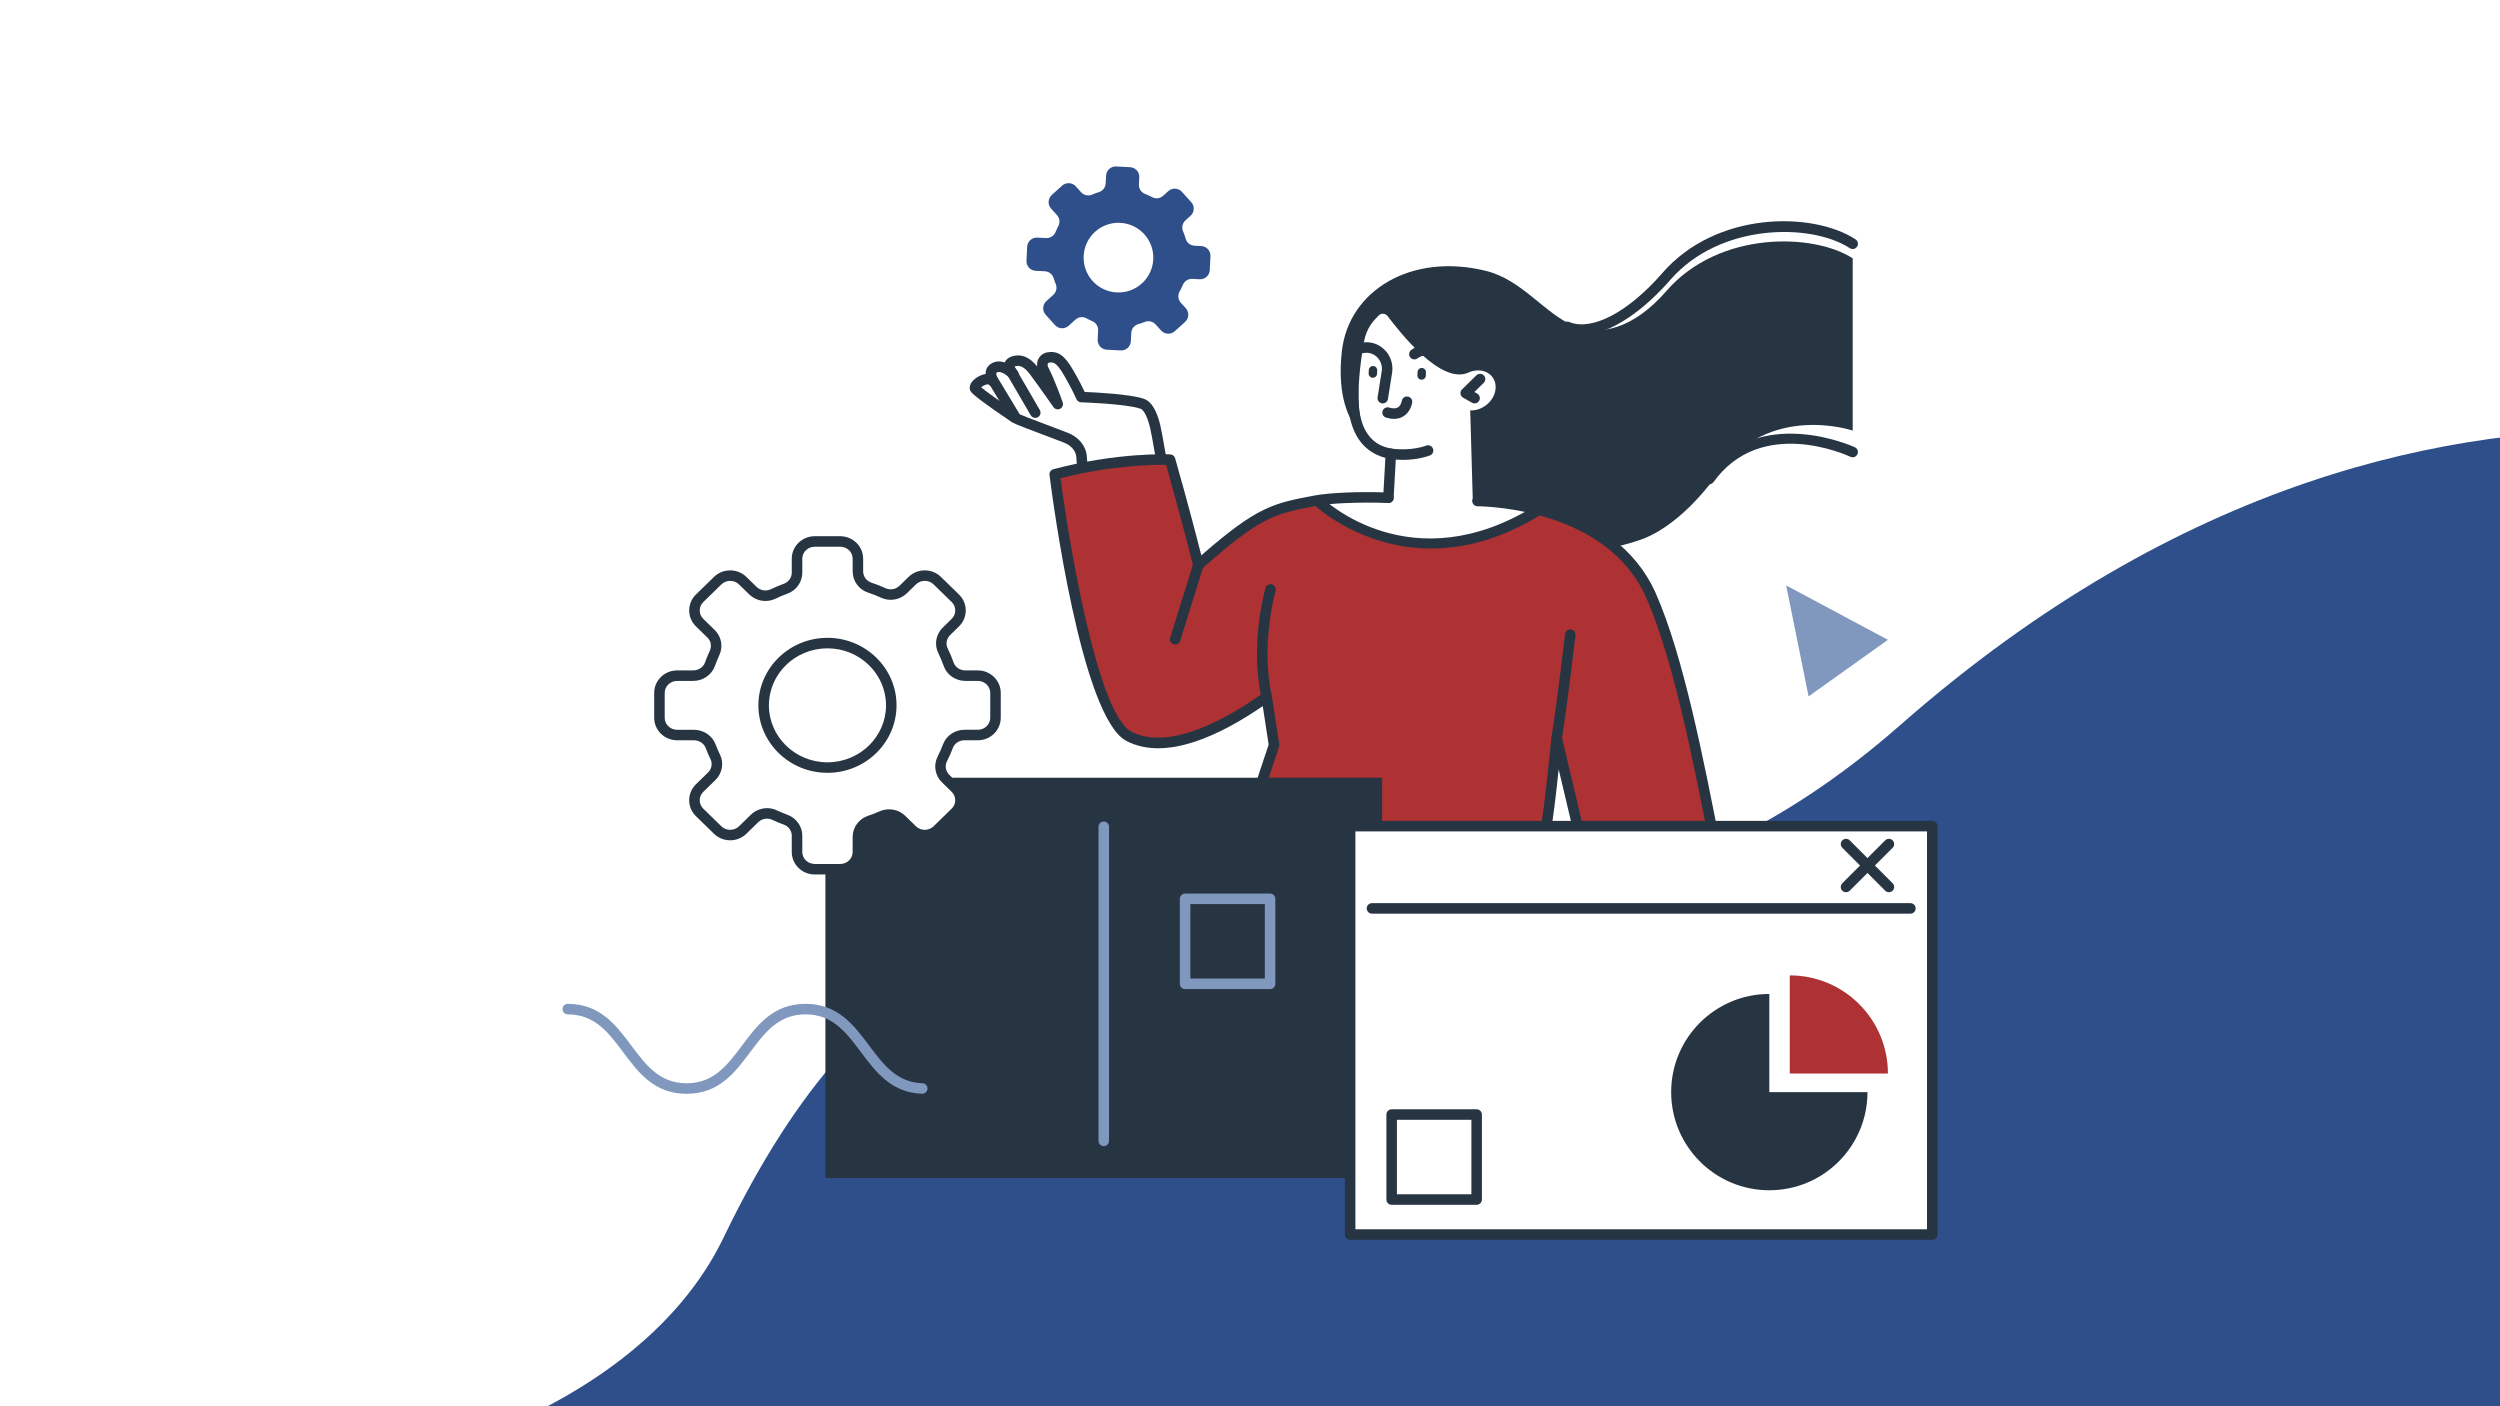 <?xml version="1.0" encoding="UTF-8"?>
<svg xmlns="http://www.w3.org/2000/svg" xmlns:xlink="http://www.w3.org/1999/xlink" id="Layer_1" data-name="Layer 1" viewBox="0 0 1920 1080">
  <rect x="0" y="0" width="1920" height="1080" fill="#808080" stroke="none"/>
  <defs>
    <style>
      .cls-1 {
        fill: #2f4f8b;
      }

      .cls-1, .cls-2, .cls-3, .cls-4, .cls-5, .cls-6 {
        stroke-width: 0px;
      }

      .cls-7 {
        clip-path: url(#clippath);
      }

      .cls-2 {
        fill: none;
      }

      .cls-8 {
        clip-path: url(#clippath-1);
      }

      .cls-3 {
        fill: #8098bd;
      }

      .cls-4 {
        fill: #273543;
      }

      .cls-5 {
        fill: #ae3233;
      }

      .cls-6 {
        fill: #fff;
      }
    </style>
    <clipPath id="clippath">
      <rect class="cls-2" x="2151" y="-24.1" width="1961.78" height="1116.61"></rect>
    </clipPath>
    <clipPath id="clippath-1">
      <rect class="cls-2" x="-17.46" y="-24.1" width="1961.78" height="1116.61"></rect>
    </clipPath>
  </defs>
  <g class="cls-7">
    <path class="cls-6" d="M4460.78,388.04s-401.92-209.77-832.9,168.79c-370.79,325.7-676.08-79.59-903.71,393.64-137.57,286-902.25,278.09-928.01-128.77V-132.75s2664.63,0,2664.63,0V388.04Z"></path>
  </g>
  <g class="cls-8">
    <rect class="cls-1" x="543.64" y="-326.17" width="781.26" height="2056.09" transform="translate(232.39 1636.15) rotate(-90)"></rect>
    <path class="cls-6" d="M2292.31,388.04s-401.92-209.77-832.9,168.79c-370.79,325.7-676.08-79.59-903.71,393.64-137.57,286-902.25,278.09-928.01-128.77V-132.75s2664.63,0,2664.63,0V388.04Z"></path>
  </g>
  <g>
    <g>
      <path class="cls-4" d="M1422.86,330.69s-64.09-21.81-103.04,32.39c-19.38,26.98-40.93,44.73-59.56,51.34-35.55,12.62-105.98,22.06-153.06-32.42-16.18-18.72-17.36-36.94-17.36-36.94-37.42,6.9-65.77-18.21-59.26-75.57,5.25-46.24,53.16-75.74,110.86-61.4,27.5,6.84,44.84,32.75,67.06,42.01,20.77,8.66,46.44,1.97,71.27-26.59,40.64-46.75,113.48-44.45,143.1-25.09v132.25Z"></path>
      <path class="cls-4" d="M1214.91,257.21c-4.42,0-8.69-.78-12.76-2.47-2.06-.86-3.04-3.22-2.17-5.28.86-2.06,3.24-3.03,5.27-2.17,17.29,7.2,45.32-7.57,71.46-37.64,41.55-47.8,115.64-47.22,148.36-25.82,1.87,1.22,2.38,3.72,1.16,5.59-1.23,1.87-3.73,2.38-5.59,1.17-29.6-19.36-99.69-19.53-137.85,24.36-18.95,21.8-45.22,42.26-67.89,42.26Z"></path>
      <path class="cls-4" d="M1312.75,371.87c-.82,0-1.64-.25-2.36-.76-1.8-1.3-2.22-3.82-.92-5.63,40.44-56.27,114.36-22.32,115.1-21.97,2.02.95,2.88,3.35,1.93,5.37-.96,2.01-3.35,2.89-5.37,1.94-2.78-1.31-68.61-31.42-105.11,19.38-.79,1.1-2.03,1.68-3.28,1.68Z"></path>
    </g>
    <path class="cls-6" d="M1015.29,388.69c5.95-1.53,12.36-2.74,19.92-4.16,7.17-1.35,18.19-2.1,31.09-2.27l1.89-33.74c-8.72-1.7-13.19-6.81-14.02-7.51-12.53-10.51-13.28-41.14-6.64-78.45,1.91-10.71,7.29-16.29,11.3-20.29,1.94-1.93,5.13-1.72,6.79.44,9.25,11.99,41.17,53.65,62.58,43.22,6.64-2.82,13.99-1.56,17.91,3.57,4.8,6.29,2.62,16.01-4.87,21.72-3.74,2.85-8.09,4.16-12.12,3.97l2.02,70.38c2.57.29,5.11.61,7.6.94,8.28,1.11,25.32-.83,42.75,5.16-17.48,9.88-47.96,30.21-85.94,27.5-41.21-2.94-69.13-20.81-81.2-30.24.3-.06.61-.14.92-.24Z"></path>
    <path class="cls-6" d="M808.59,273.63c9.25,1.72,19.42,28.37,24.07,30.25,4.65,1.88,38.12-.12,46.97,6.87,8.85,6.99,12.75,42.03,12.75,42.03l-62.45,8.19s.85-13.34-3.28-19.22c-4.13-5.89-48.24-21.03-48.24-21.03,0,0-30.61-17.04-29.4-24.02,1.2-6.98,11.71-7.16,11.71-7.16,0,0-2.86-6.81,2.34-8.72,5.2-1.91,10.8,1.82,10.8,1.82,0,0,.91-6.9,8.33-6.9s17.95,10.41,17.95,10.41c0,0-1.82-14.44,8.46-12.53Z"></path>
    <path class="cls-4" d="M795.08,320.94c-1.43,0-2.82-.77-3.55-2.12-.99-1.85-14.47-24.89-19.57-33.61-1.13-1.92-.48-4.4,1.44-5.52,1.93-1.12,4.39-.48,5.53,1.44.75,1.29,18.44,31.5,19.71,33.86,1.06,1.96.32,4.41-1.64,5.47-.61.33-1.26.48-1.91.48Z"></path>
    <path class="cls-4" d="M835.87,432.04c-.97,0-1.92-.35-2.66-1-.81-.71-1.3-1.72-1.37-2.79-.03-.58-3.54-58.37-5.24-77.46-.41-4.55-3.98-8.69-9.33-10.81-5.25-2.08-11.61-4.46-17.7-6.75-19.09-7.16-22.43-8.56-23.86-10.01-18.39-12.41-28.76-20.19-30.22-22.61-1.43-2.38-1.2-6.25,3.71-10,2.23-1.71,5.02-3,7.78-3.37-.08-2.97.91-5.76,4.08-7.86,3.32-2.19,7.01-2.19,10.54-1.01.74-1.75,2.39-3.72,6.01-4.8,6.78-2,13.13.64,18.93,7.87-.32-2.48.27-4.43.97-5.8,1.66-3.22,4.73-4.75,6.87-5.08,8.15-1.27,13.17,2.21,19.87,13.78,4.55,7.85,7.39,13.65,8.8,16.68,8.41.34,35.11,1.67,45.54,5.29,5.5,1.9,9.57,8.41,12.45,19.89.76,3.05,2.29,11.73,4.22,22.71,3.65,20.75,9.18,52.11,12.64,62.17.36,1.05.28,2.21-.25,3.19-.52.98-1.42,1.71-2.49,2.01-21.5,5.98-39.47,10.52-56.55,14.28-3.72.82-11.57,1.41-12.45,1.47-.1,0-.19.01-.29.01ZM753.54,297.48c3.91,3.26,16.17,11.99,27.31,19.56,1.9,1.25,12.8,5.34,21.56,8.63,6.14,2.3,12.54,4.71,17.84,6.8,8.19,3.25,13.71,9.99,14.39,17.59,1.45,16.2,4.17,59.91,5.01,73.56,2.61-.25,5.6-.6,7.22-.95,15.89-3.5,32.54-7.68,52.16-13.08-3.57-13.03-8.22-39.41-11.71-59.26-1.83-10.41-3.42-19.41-4.12-22.18-2.98-11.91-6.31-13.91-7.25-14.24-11.05-3.83-45.33-4.93-45.68-4.94-1.58-.05-2.98-1.01-3.6-2.47-.02-.07-2.96-6.99-9.41-18.13-6.21-10.71-8.62-10.32-11.65-9.85-.14.04-.71.33-.95.85-.3.64-.1,1.71.55,3.01,5.66,11.25,10.73,26.05,10.95,26.67.65,1.91-.21,4-2.01,4.91-1.78.9-3.98.35-5.13-1.31-.1-.14-10.04-14.53-18.11-25.31-5.7-7.61-9.53-6.47-11.01-6.04-.79.23-1.03.45-1.03.45.22.09,1.16,1.69,2.39,2.95,1.55,1.6,1.51,4.14-.08,5.7-1.6,1.56-4.14,1.53-5.7-.06-2.1-2.15-7.3-6-9.97-4.25-.42.32-.79,1.34.58,5.19.64,1.79-.06,3.79-1.68,4.79-1.61.99-3.72.73-5.04-.65-.3-.31-1.01-.25-1.42-.19-1.71.27-3.41,1.35-4.41,2.23Z"></path>
    <path class="cls-4" d="M779.13,323.36c-1.36,0-2.7-.7-3.45-1.95l-18.36-30.44c-1.16-1.91-.54-4.39,1.37-5.54,1.88-1.14,4.39-.55,5.53,1.37l18.36,30.44c1.16,1.91.54,4.39-1.37,5.54-.65.39-1.36.58-2.08.58Z"></path>
    <path class="cls-5" d="M898.6,353c13.81,48.61,21.7,80.94,21.7,80.94,46.02-40.94,57.11-43.25,89.99-49.42,0,0,17.48,30.82,88.03,32.88,63.12,1.84,80.09-24.43,80.09-24.43,26.41,7.7,67.15,17.52,86.28,57.4,23.59,49.17,37.76,107.35,45.81,151.16,6.02,32.8,13.96,109.25,13.96,109.25,0,0-76.45,1.17-98.87-16.99l-9.87-41.66-20.17-85.15c-2.01,13.96-11.22,84.27-11.22,84.27-4.06,25.9-8.77,44.78-8.77,44.78-75.91,40.12-234.25,3.6-239.62,3.96l42.51-127.79-5.66-36.97c-30.53,21.88-77.47,49.66-105.81,30.27-19.29-13.2-28.13-31.61-56.99-201.23l88.6-11.27Z"></path>
    <path class="cls-4" d="M935.95,704.04c-.42,0-.85-.07-1.27-.21-2.12-.7-3.26-2.99-2.56-5.1l42.2-126.87-4.52-29.58c-31.87,21.92-74.12,42.66-104.66,26.81-34.58-17.94-56.72-185.29-59.13-204.31-.25-2,1.01-3.89,2.96-4.41,49.27-13.12,88.19-11.48,89.82-11.4,1.73.08,3.22,1.26,3.7,2.93,10.13,35.66,17.14,62.81,20.12,74.62,43.1-37.73,55.55-40.07,86.93-45.96,11.86-2.22,34.15-3.14,56.9-2.34,2.23.08,3.97,1.95,3.89,4.18-.08,2.22-1.65,3.97-4.18,3.89-21.81-.77-43.97.11-55.11,2.2-31.83,5.97-42.55,7.99-88.05,48.46-1.06.94-2.53,1.26-3.89.84-1.35-.42-2.38-1.52-2.72-2.9-.08-.32-7.72-31.54-20.84-77.93-9.76-.1-42.09.39-81.07,10.31,6.95,52.95,28.87,181.4,54.39,194.64,30.17,15.64,76.6-12.06,101.6-29.97,1.13-.82,2.63-.98,3.92-.44,1.29.55,2.21,1.72,2.43,3.11l5.66,36.97c.09.63.04,1.28-.16,1.88l-42.51,127.79c-.56,1.69-2.14,2.76-3.83,2.76Z"></path>
    <path class="cls-4" d="M1230.24,717.46c-1.86,0-3.49-1.27-3.92-3.11l-29.25-123.48c-2.38,22.78-5.89,53.44-10.07,65.63-.72,2.11-2.98,3.23-5.13,2.51-2.1-.72-3.23-3.02-2.5-5.13,4.49-13.1,8.49-52.21,10.64-73.23.69-6.78,1.23-11.95,1.56-14.25.27-1.92,1.87-3.37,3.81-3.46,2-.09,3.66,1.21,4.11,3.1l33.9,143.1,90.35-6.49c-3.29-15.56-6.71-33.05-10.3-51.47-12.66-64.86-28.41-145.58-49.29-192.47-29.75-66.78-119.36-69.77-129.48-69.89-2.23-.03-4.02-1.86-3.99-4.08.03-2.21,1.83-3.99,4.04-3.99,10.7.13,105.01,3.31,136.8,74.68,21.26,47.73,37.11,128.95,49.85,194.21,3.94,20.2,7.66,39.27,11.23,55.86.25,1.14-.02,2.34-.72,3.27-.7.94-1.77,1.52-2.94,1.6l-98.39,7.07c-.1,0-.2.01-.29.01Z"></path>
    <path class="cls-4" d="M1077.29,353.18c-2.99,0-6.23-.19-9.66-.67-2.2-.31-3.75-2.34-3.45-4.55.31-2.21,2.31-3.75,4.56-3.44,15.32,2.12,26.39-2.22,26.51-2.26,2.07-.83,4.41.17,5.25,2.23.83,2.06-.15,4.41-2.21,5.25-.42.17-8.63,3.45-21,3.45Z"></path>
    <path class="cls-4" d="M1105.59,277.44c-1.02,0-2.04-.38-2.82-1.15-.67-.64-6.96-6.28-14.15-1.05-1.8,1.31-4.32.92-5.63-.89-1.32-1.8-.92-4.33.89-5.64,10.28-7.48,20.55-2.09,24.54,1.81,1.6,1.56,1.63,4.11.07,5.71-.79.81-1.84,1.22-2.89,1.22Z"></path>
    <path class="cls-4" d="M1070.62,321.7c-1.91,0-3.96-.33-6.14-1-2.13-.65-3.32-2.91-2.67-5.04.66-2.13,2.91-3.33,5.04-2.67,2.91.89,5.19.85,6.78-.14,2.39-1.5,2.95-4.88,2.95-4.91.35-2.19,2.35-3.71,4.58-3.39,2.19.32,3.72,2.33,3.41,4.53-.1.72-1.13,7.08-6.58,10.56-2.17,1.38-4.63,2.07-7.38,2.07Z"></path>
    <path class="cls-4" d="M902.53,494.99c-.39,0-.8-.06-1.2-.18-2.13-.66-3.31-2.93-2.65-5.05l18.52-59.43c.66-2.12,2.9-3.32,5.06-2.65,2.13.66,3.31,2.93,2.65,5.05l-18.52,59.42c-.54,1.73-2.13,2.84-3.85,2.84Z"></path>
    <path class="cls-4" d="M972.8,539.28c-1.86,0-3.52-1.28-3.94-3.16-9.2-41.46,2.55-82.8,3.05-84.54.62-2.14,2.85-3.37,5-2.75,2.13.62,3.37,2.86,2.75,5-.12.41-11.67,41.15-2.93,80.54.49,2.18-.89,4.33-3.07,4.81-.29.06-.59.1-.87.1Z"></path>
    <path class="cls-4" d="M1099.21,421.26c-54.6,0-89.53-33.1-90.03-33.58-1.6-1.55-1.63-4.1-.08-5.7,1.56-1.6,4.11-1.64,5.71-.09,2.79,2.7,69.51,65.54,164.56,6.35,1.87-1.17,4.38-.61,5.56,1.29,1.18,1.89.6,4.38-1.29,5.56-31.23,19.45-59.83,26.17-84.43,26.17Z"></path>
    <path class="cls-4" d="M1066.29,386.29c-2.45-.13-4.15-2.04-4.03-4.26l1.71-30.35c-20.04-5.49-29.75-23.06-28.88-52.29.06-2.19,1.86-3.91,4.03-3.91,2.35.07,4.1,1.93,4.03,4.16-1.19,39.66,18.42,43.49,25.8,44.93,1.98.39,3.37,2.17,3.26,4.19l-1.9,33.74c-.12,2.15-1.9,3.81-4.03,3.81Z"></path>
    <path class="cls-4" d="M1195.56,571.02c-.21,0-.41-.02-.62-.05-2.2-.34-3.72-2.4-3.38-4.6,4.98-32.6,10.34-78.96,10.39-79.43.25-2.21,2.3-3.81,4.47-3.55,2.21.25,3.8,2.26,3.55,4.47-.05.47-5.42,46.98-10.42,79.72-.31,2-2.03,3.43-3.99,3.43Z"></path>
    <path class="cls-4" d="M1091.64,291.59c1.78.09,3.31-1.3,3.39-3.08l.12-2.52c.09-1.78-1.3-3.31-3.08-3.39-1.78-.09-3.31,1.3-3.39,3.08l-.12,2.52c-.09,1.78,1.3,3.31,3.08,3.39Z"></path>
    <path class="cls-4" d="M1054.19,290.1c1.78.09,3.31-1.3,3.39-3.08l.12-2.52c.09-1.78-1.3-3.31-3.08-3.39s-3.31,1.3-3.39,3.08l-.12,2.52c-.09,1.78,1.3,3.31,3.08,3.39Z"></path>
    <path class="cls-1" d="M922.61,188.98l-5.26-.27c-3.13-.16-5.86-2.26-6.72-5.27-.58-2.02-1.27-3.99-2.08-5.91-1.21-2.87-.41-6.2,1.9-8.29l3.89-3.51c3.04-2.74,3.28-7.43.54-10.46l-7.17-7.95c-2.74-3.04-7.43-3.28-10.47-.54l-3.99,3.6c-2.3,2.08-5.67,2.53-8.4,1.06-1.8-.96-3.66-1.83-5.58-2.59-2.93-1.16-4.75-4.09-4.59-7.24l.28-5.43c.21-4.09-2.93-7.57-7.02-7.79l-10.69-.55c-4.09-.21-7.57,2.93-7.78,7.02l-.31,5.97c-.16,3.07-2.18,5.75-5.12,6.67-1.82.57-3.6,1.23-5.34,1.98-2.91,1.26-6.29.51-8.42-1.85l-4.08-4.52c-2.74-3.04-7.43-3.28-10.47-.54l-7.95,7.17c-3.04,2.74-3.28,7.43-.54,10.47l4.57,5.06c2.06,2.29,2.42,5.6.99,8.32-.79,1.51-1.5,3.06-2.14,4.65-1.18,2.94-4.16,4.76-7.32,4.59l-6.7-.34c-4.09-.21-7.57,2.93-7.78,7.02l-.55,10.69c-.21,4.09,2.93,7.57,7.02,7.78l7.04.36c3.12.16,5.86,2.21,6.78,5.2.49,1.59,1.05,3.14,1.68,4.67,1.19,2.86.38,6.16-1.92,8.24l-5.31,4.79c-3.04,2.74-3.28,7.43-.54,10.47l7.17,7.95c2.74,3.04,7.43,3.28,10.47.54l5.21-4.7c2.31-2.09,5.7-2.54,8.43-1.05,1.46.8,2.96,1.53,4.5,2.19,2.84,1.22,4.67,4.03,4.51,7.11l-.36,7.04c-.21,4.09,2.93,7.57,7.02,7.79l10.69.55c4.09.21,7.57-2.93,7.78-7.02l.34-6.51c.16-3.16,2.36-5.81,5.41-6.67,1.68-.48,3.32-1.04,4.93-1.67,2.91-1.15,6.23-.44,8.33,1.88l4.25,4.71c2.74,3.04,7.43,3.28,10.47.54l7.95-7.17c3.04-2.74,3.28-7.43.54-10.47l-3.82-4.24c-2.12-2.35-2.53-5.8-.98-8.56.97-1.73,1.85-3.51,2.64-5.35,1.2-2.84,4.09-4.58,7.16-4.42l5.6.29c4.09.21,7.57-2.93,7.78-7.02l.55-10.69c.21-4.09-2.93-7.57-7.02-7.78ZM857.6,224.59c-14.76-.76-26.11-13.34-25.35-28.1.76-14.76,13.34-26.11,28.1-25.35,14.76.76,26.11,13.34,25.35,28.1-.76,14.76-13.34,26.11-28.1,25.35Z"></path>
    <rect class="cls-4" x="633.91" y="597.29" width="427.59" height="307.44"></rect>
    <path class="cls-6" d="M506.44,532.13v19.12c0,7.31,6.08,13.24,13.57,13.24h12.91c5.72,0,10.92,3.41,12.88,8.64,1.04,2.79,2.22,5.51,3.51,8.17,2.44,4.99,1.27,10.96-2.74,14.87l-9.26,9.04c-5.3,5.17-5.3,13.55,0,18.72l13.86,13.52c5.3,5.17,13.89,5.17,19.19,0l9.09-8.86c4.03-3.93,10.18-5.06,15.31-2.65,2.74,1.29,5.56,2.46,8.44,3.5,5.31,1.92,8.91,6.75,8.91,12.28v12.6c0,7.31,6.08,13.24,13.57,13.24h19.6c7.5,0,13.57-5.93,13.57-13.24v-11.65c0-5.66,3.77-10.58,9.26-12.4,3.02-1,5.98-2.15,8.86-3.43,5.22-2.32,11.35-1.36,15.4,2.59l8.22,8.02c5.3,5.17,13.89,5.17,19.19,0l13.86-13.52c5.3-5.17,5.3-13.55,0-18.72l-7.39-7.21c-4.1-4-5.18-10.11-2.59-15.17,1.62-3.17,3.06-6.44,4.31-9.8,1.93-5.17,7.05-8.55,12.69-8.55h10.27c7.5,0,13.57-5.93,13.57-13.24v-19.12c0-7.31-6.08-13.24-13.57-13.24h-9.64c-5.74,0-10.92-3.49-12.78-8.79-1.25-3.55-2.7-7.01-4.35-10.36-2.48-5.02-1.34-11.02,2.7-14.96l6.79-6.62c5.3-5.17,5.3-13.55,0-18.72l-13.86-13.52c-5.3-5.17-13.89-5.17-19.19,0l-6.96,6.79c-4.02,3.92-10.13,5.04-15.26,2.66-3.38-1.56-6.86-2.94-10.44-4.11-5.46-1.8-9.08-6.87-9.08-12.49v-9.72c0-7.31-6.08-13.24-13.57-13.24h-19.6c-7.5,0-13.57,5.93-13.57,13.24v10.68c0,5.49-3.45,10.46-8.73,12.36-3.28,1.18-6.47,2.53-9.57,4.03-5.2,2.52-11.46,1.48-15.57-2.52l-7.88-7.69c-5.3-5.17-13.89-5.17-19.19,0l-13.86,13.52c-5.3,5.17-5.3,13.55,0,18.72l8.83,8.61c3.98,3.89,4.94,9.76,2.6,14.76-1.29,2.76-2.45,5.59-3.48,8.48-1.89,5.35-7.16,8.87-12.96,8.87h-12.28c-7.5,0-13.57,5.93-13.57,13.24ZM586.48,541.69c0-26.4,21.94-47.8,49.01-47.8s49.01,21.4,49.01,47.8-21.94,47.8-49.01,47.8-49.01-21.4-49.01-47.8Z"></path>
    <path class="cls-4" d="M645.29,671.6h-19.61c-9.71,0-17.61-7.75-17.61-17.27v-12.6c0-3.78-2.45-7.11-6.24-8.48-3-1.08-5.93-2.3-8.78-3.65-3.57-1.68-7.89-.92-10.78,1.89l-9.08,8.86c-6.83,6.67-17.97,6.69-24.83,0l-13.87-13.52c-3.35-3.27-5.2-7.62-5.2-12.25s1.85-8.98,5.2-12.25l9.26-9.04c2.81-2.73,3.58-6.84,1.93-10.21-1.35-2.77-2.57-5.62-3.66-8.53-1.34-3.6-5-6.02-9.1-6.02h-12.9c-9.71,0-17.61-7.75-17.61-17.27v-19.12c0-9.52,7.9-17.27,17.61-17.27h12.29c4.18,0,7.85-2.48,9.16-6.17,1.06-3.02,2.28-5.97,3.63-8.86,1.65-3.51.96-7.5-1.77-10.15l-8.83-8.62c-3.35-3.26-5.2-7.62-5.2-12.25s1.85-8.98,5.2-12.25l13.85-13.52c6.87-6.68,18-6.67,24.84,0l7.88,7.69c2.92,2.84,7.32,3.55,10.98,1.78,3.25-1.58,6.61-2.99,9.97-4.2,3.62-1.3,6.05-4.74,6.05-8.56v-10.68c0-9.52,7.9-17.27,17.61-17.27h19.61c9.7,0,17.61,7.75,17.61,17.27v9.72c0,3.93,2.54,7.41,6.31,8.65,3.69,1.22,7.35,2.66,10.87,4.29,3.57,1.65,7.9.89,10.75-1.89l6.97-6.79c6.84-6.67,17.98-6.68,24.83,0l13.87,13.52c3.35,3.27,5.2,7.62,5.2,12.25s-1.85,8.98-5.2,12.25l-6.78,6.62c-2.82,2.74-3.58,6.88-1.9,10.28,1.7,3.44,3.23,7.08,4.54,10.8,1.28,3.65,4.89,6.09,8.97,6.09h9.64c9.71,0,17.61,7.75,17.61,17.27v19.12c0,9.53-7.9,17.27-17.61,17.27h-10.28c-4.01,0-7.58,2.38-8.9,5.92-1.28,3.42-2.79,6.86-4.51,10.22-1.77,3.46-1.04,7.66,1.82,10.44l7.39,7.21c3.35,3.27,5.2,7.62,5.2,12.25s-1.85,8.98-5.2,12.25l-13.85,13.52c-6.87,6.69-18,6.67-24.84,0l-8.23-8.02c-2.8-2.73-7.19-3.46-10.94-1.79-3.01,1.33-6.08,2.53-9.23,3.57-3.89,1.29-6.5,4.74-6.5,8.57v11.65c0,9.53-7.9,17.27-17.61,17.27ZM589.08,620.65c2.52,0,5.05.54,7.41,1.65,2.63,1.24,5.33,2.36,8.09,3.36,6.92,2.5,11.58,8.96,11.58,16.07v12.6c0,5.07,4.28,9.2,9.53,9.2h19.61c5.26,0,9.53-4.13,9.53-9.2v-11.65c0-7.32,4.84-13.84,12.03-16.23,2.91-.96,5.74-2.06,8.5-3.29,6.84-3.04,14.62-1.7,19.86,3.39l8.22,8.02c3.74,3.64,9.82,3.65,13.56,0l13.86-13.52c1.78-1.74,2.76-4.03,2.76-6.47s-.98-4.74-2.75-6.47l-7.4-7.21c-5.4-5.26-6.75-13.26-3.36-19.89,1.57-3.08,2.96-6.23,4.12-9.37,2.5-6.69,9.11-11.18,16.47-11.18h10.28c5.26,0,9.53-4.13,9.53-9.2v-19.12c0-5.07-4.28-9.2-9.53-9.2h-9.64c-7.51,0-14.18-4.62-16.59-11.49-1.2-3.42-2.61-6.75-4.16-9.9-3.24-6.56-1.83-14.45,3.5-19.64l6.78-6.62c1.78-1.74,2.76-4.03,2.76-6.47s-.98-4.74-2.75-6.47l-13.87-13.52c-3.74-3.65-9.83-3.64-13.55,0l-6.97,6.8c-5.24,5.1-13.18,6.49-19.78,3.44-3.24-1.5-6.6-2.82-10.01-3.94-7.09-2.33-11.86-8.89-11.86-16.32v-9.72c0-5.07-4.27-9.2-9.53-9.2h-19.61c-5.26,0-9.53,4.13-9.53,9.2v10.68c0,7.21-4.59,13.71-11.4,16.16-3.09,1.12-6.18,2.42-9.18,3.87-6.73,3.26-14.81,1.94-20.14-3.26l-7.88-7.69c-3.75-3.64-9.82-3.65-13.57,0l-13.85,13.52c-1.78,1.74-2.76,4.03-2.76,6.47s.98,4.74,2.75,6.47l8.83,8.62c5.13,5.01,6.52,12.79,3.44,19.36-1.24,2.64-2.35,5.34-3.32,8.11-2.44,6.92-9.18,11.56-16.77,11.56h-12.29c-5.26,0-9.54,4.13-9.54,9.2v19.12c0,5.07,4.28,9.2,9.54,9.2h12.9c7.45,0,14.15,4.53,16.67,11.27,1,2.67,2.12,5.27,3.36,7.81,3.18,6.51,1.75,14.36-3.55,19.53l-9.27,9.04c-1.78,1.73-2.76,4.03-2.76,6.47s.98,4.74,2.75,6.47l13.87,13.52c3.73,3.65,9.82,3.64,13.55,0l9.09-8.86c3.4-3.31,7.91-5.05,12.45-5.05ZM635.49,593.53c-29.25,0-53.05-23.26-53.05-51.84s23.8-51.84,53.05-51.84,53.05,23.26,53.05,51.84-23.8,51.84-53.05,51.84ZM635.49,497.92c-24.8,0-44.97,19.63-44.97,43.77s20.17,43.77,44.97,43.77,44.97-19.63,44.97-43.77-20.17-43.77-44.97-43.77Z"></path>
    <path class="cls-3" d="M975.42,759.61h-65.27c-2.23,0-4.04-1.81-4.04-4.04v-65.27c0-2.23,1.81-4.04,4.04-4.04h65.27c2.23,0,4.04,1.81,4.04,4.04v65.27c0,2.23-1.81,4.04-4.04,4.04ZM914.19,751.54h57.19v-57.2h-57.19v57.2Z"></path>
    <g>
      <rect class="cls-6" x="1036.9" y="634.48" width="447.08" height="313.65"></rect>
      <path class="cls-4" d="M1483.98,952.17h-447.07c-2.23,0-4.04-1.81-4.04-4.04v-313.65c0-2.23,1.81-4.04,4.04-4.04h447.07c2.23,0,4.04,1.81,4.04,4.04v313.65c0,2.23-1.81,4.04-4.04,4.04ZM1040.94,944.1h439v-305.58h-439v305.58Z"></path>
    </g>
    <path class="cls-4" d="M1467.19,701.69h-413.51c-2.23,0-4.04-1.81-4.04-4.04s1.81-4.04,4.04-4.04h413.51c2.23,0,4.04,1.81,4.04,4.04s-1.81,4.04-4.04,4.04Z"></path>
    <g>
      <path class="cls-4" d="M1417.75,685.23c-1.03,0-2.07-.39-2.85-1.18-1.58-1.58-1.58-4.13,0-5.71l32.94-32.95c1.57-1.58,4.13-1.58,5.7,0,1.58,1.58,1.58,4.13,0,5.71l-32.94,32.95c-.79.79-1.82,1.18-2.85,1.18Z"></path>
      <path class="cls-4" d="M1450.69,685.23c-1.03,0-2.07-.39-2.85-1.18l-32.94-32.95c-1.58-1.58-1.58-4.13,0-5.71,1.57-1.58,4.13-1.58,5.7,0l32.94,32.95c1.58,1.58,1.58,4.13,0,5.71-.79.79-1.82,1.18-2.85,1.18Z"></path>
    </g>
    <g>
      <path class="cls-4" d="M1358.84,763.36v75.38h75.38c0,41.63-33.75,75.38-75.38,75.38s-75.38-33.75-75.38-75.38,33.75-75.38,75.38-75.38Z"></path>
      <path class="cls-5" d="M1374.55,749.1c41.63,0,75.38,33.75,75.38,75.38h-75.38v-75.38Z"></path>
    </g>
    <polygon class="cls-3" points="1371.78 449.62 1388.99 534.84 1449.93 491.37 1371.78 449.62"></polygon>
    <path class="cls-3" d="M527.34,840.05c-24.84,0-37.07-16.33-48.88-32.12-11.12-14.86-21.62-28.89-42.43-28.89-2.23,0-4.04-1.81-4.04-4.04s1.81-4.04,4.04-4.04c24.85,0,37.08,16.33,48.89,32.12,11.12,14.85,21.62,28.88,42.43,28.88s31.31-14.03,42.43-28.89c11.82-15.79,24.04-32.12,48.89-32.12s37.07,16.33,48.89,32.12c10.85,14.49,21.1,28.19,40.87,28.86,2.23.08,3.97,1.94,3.89,4.17-.08,2.23-2.03,3.97-4.17,3.9-23.63-.81-35.54-16.71-47.05-32.09-11.12-14.85-21.61-28.88-42.43-28.88s-31.31,14.03-42.43,28.89c-11.82,15.79-24.04,32.12-48.89,32.12Z"></path>
    <path class="cls-4" d="M1061.98,309.83c-.21,0-.42-.02-.64-.05-2.2-.35-3.7-2.41-3.35-4.62l3.18-20.18c.62-3.96-.74-7.99-3.66-10.78-2.83-2.7-6.61-3.81-10.37-3.04-2.13.55-4.67-.69-5.22-2.85-.55-2.16.45-4.28,2.61-4.83l.99-.23c6.36-1.31,12.79.54,17.57,5.11,4.83,4.61,7.09,11.3,6.05,17.87l-3.18,20.18c-.32,1.99-2.03,3.41-3.98,3.41Z"></path>
    <path class="cls-4" d="M1132.51,309.83c-.68,0-1.36-.17-2-.53l-6.83-3.88c-1.1-.63-1.84-1.73-2-2.99-.16-1.26.27-2.52,1.18-3.4l11.02-10.79c1.6-1.56,4.15-1.53,5.7.06,1.56,1.59,1.53,4.15-.06,5.71l-7.19,7.04,2.17,1.23c1.93,1.1,2.61,3.57,1.51,5.5-.74,1.31-2.1,2.04-3.51,2.04Z"></path>
    <path class="cls-4" d="M1134.06,925.29h-65.27c-2.23,0-4.04-1.81-4.04-4.04v-65.27c0-2.23,1.81-4.04,4.04-4.04h65.27c2.23,0,4.04,1.81,4.04,4.04v65.27c0,2.23-1.81,4.04-4.04,4.04ZM1072.84,917.22h57.19v-57.2h-57.19v57.2Z"></path>
    <path class="cls-3" d="M847.7,880.22c-2.23,0-4.04-1.81-4.04-4.04v-241.21c0-2.23,1.81-4.04,4.04-4.04s4.04,1.81,4.04,4.04v241.21c0,2.23-1.81,4.04-4.04,4.04Z"></path>
  </g>
</svg>
